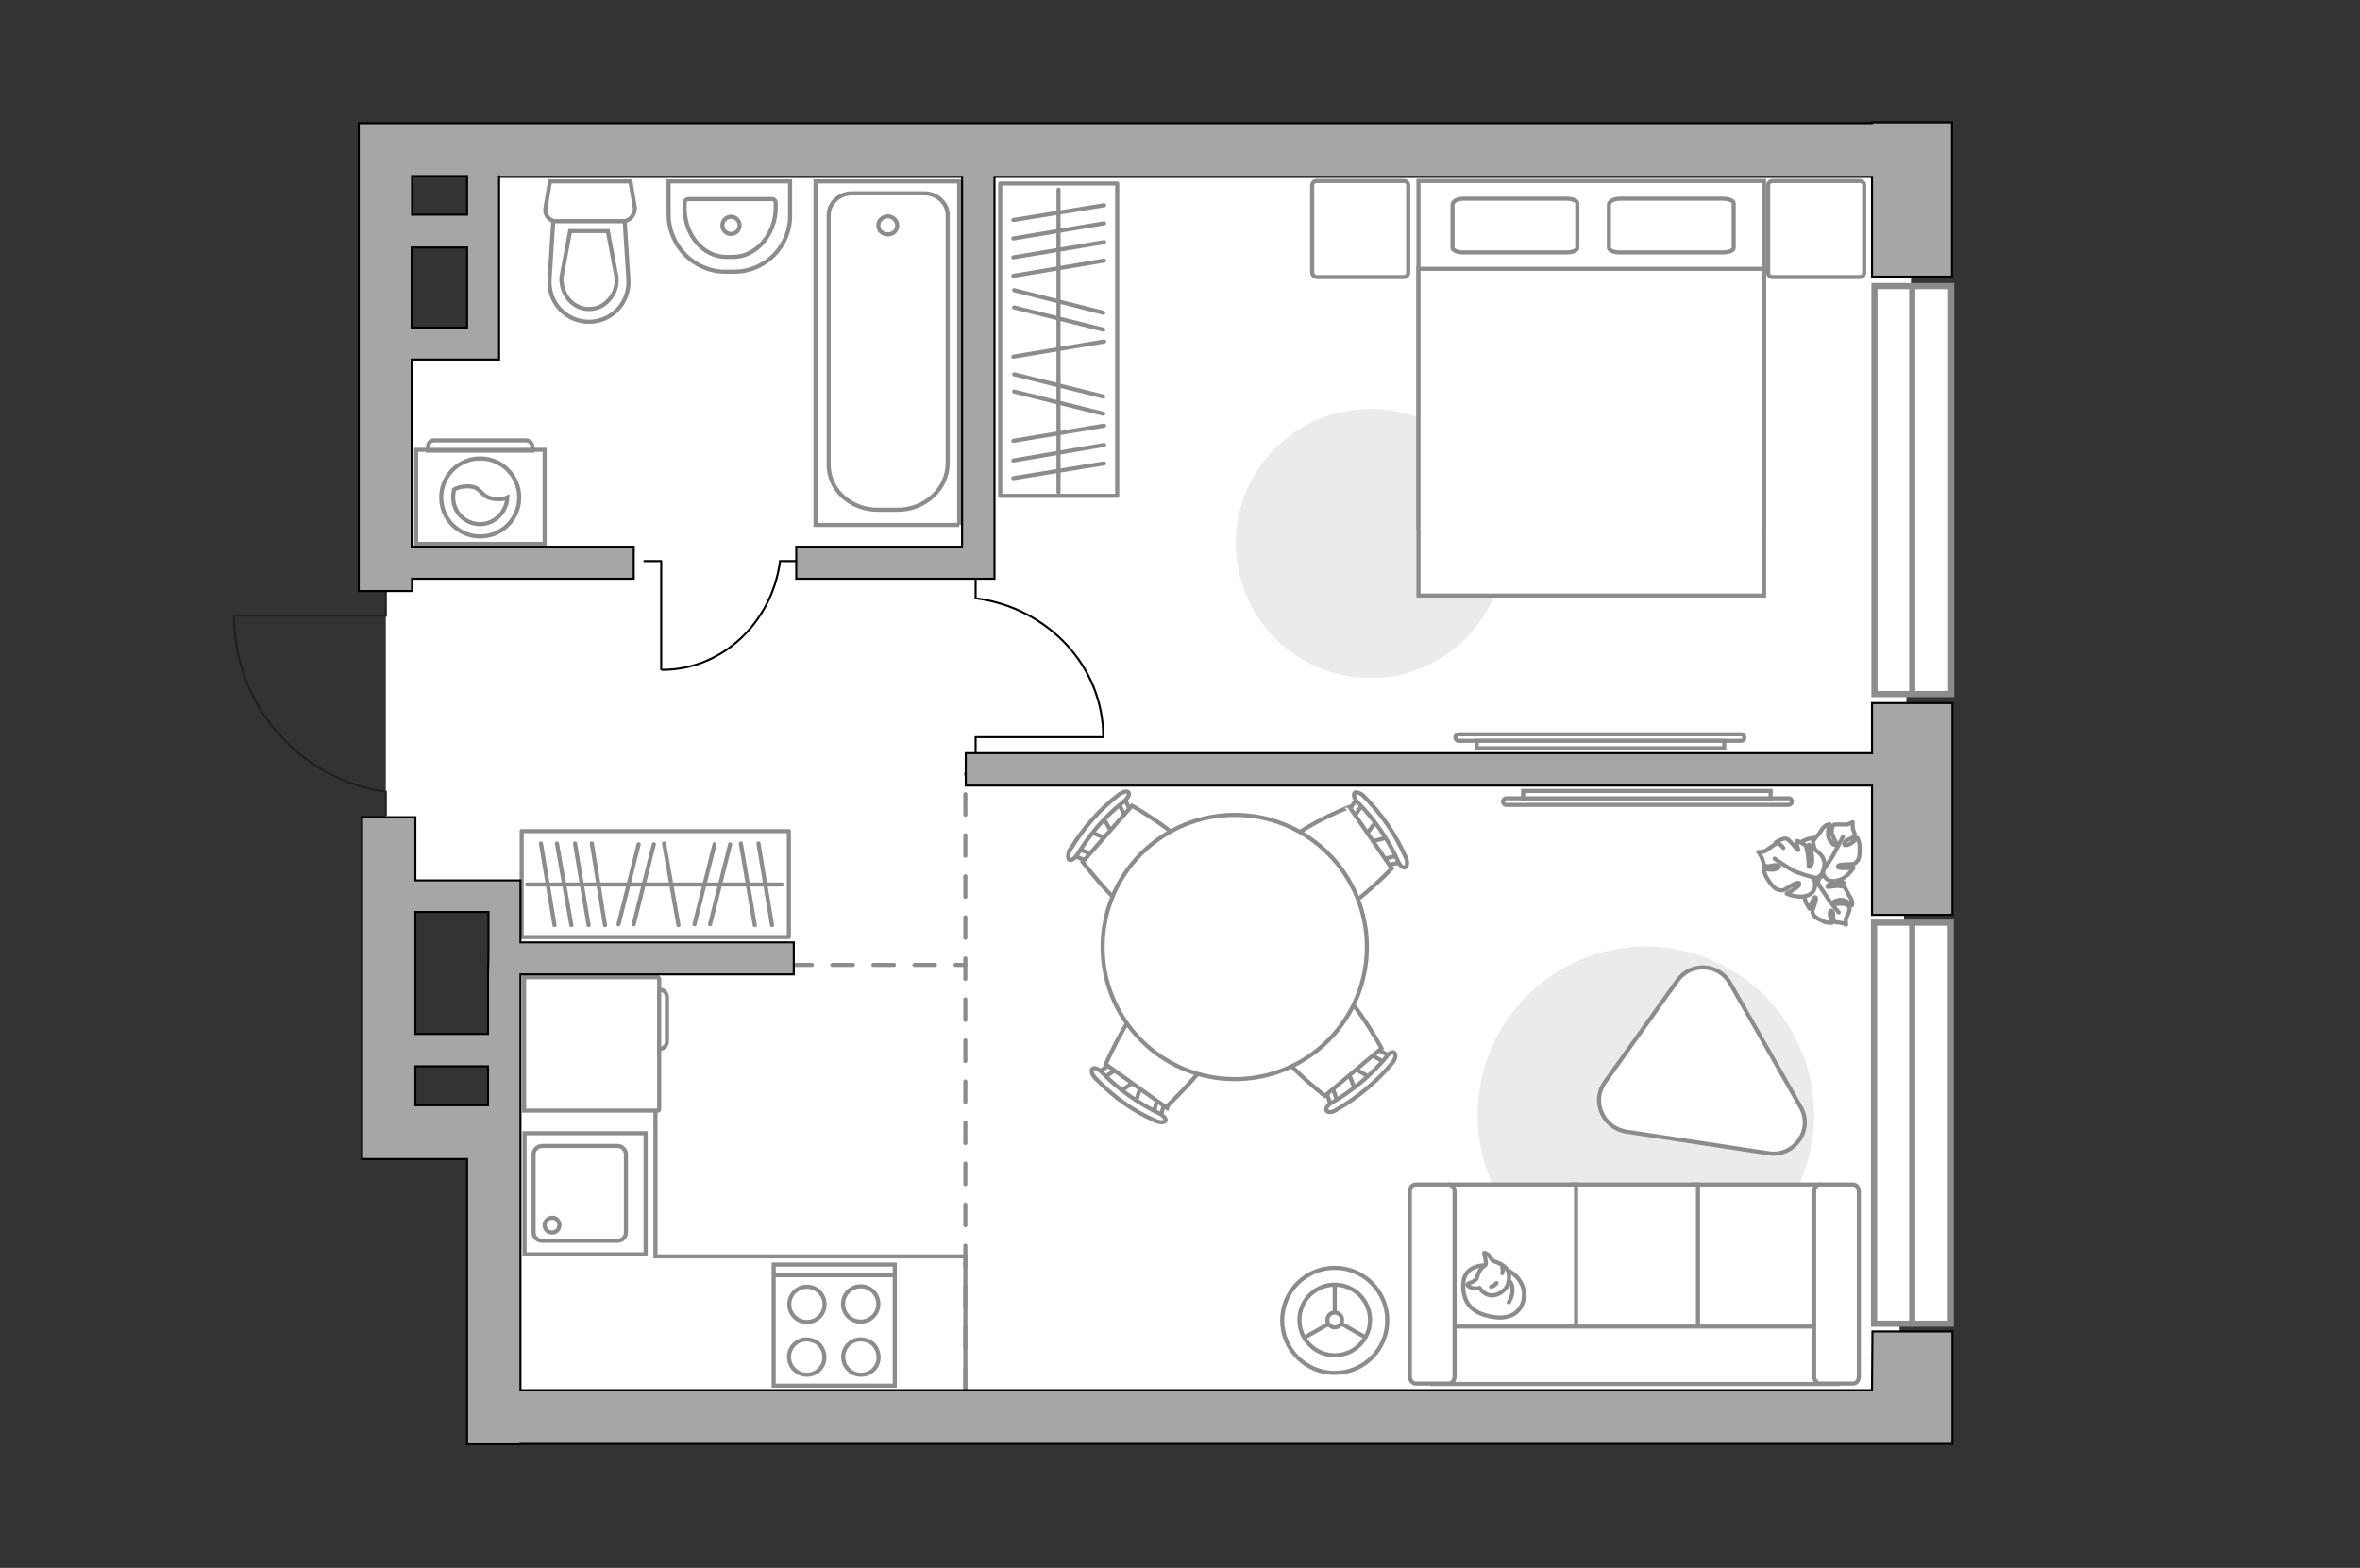 <?xml version="1.0" encoding="utf-8"?>
<!-- Generator: Adobe Illustrator 28.2.0, SVG Export Plug-In . SVG Version: 6.00 Build 0)  -->
<svg version="1.1" id="Слой_1" xmlns="http://www.w3.org/2000/svg" xmlns:xlink="http://www.w3.org/1999/xlink" x="0px" y="0px"
	 viewBox="0 0 575 382" style="enable-background:new 0 0 575 382;" xml:space="preserve">
<rect x="0" y="0" width="575" height="382" fill="#333333" stroke="none"/>
<style type="text/css">
	.st0{fill:#FFFFFF;}
	.st1{fill:#EBEBEB;}
	.st2{fill:none;stroke:#8C8C8C;stroke-miterlimit:10;}
	.st3{fill:#FFFFFF;stroke:#8C8C8C;stroke-miterlimit:10;}
	.st4{fill:none;stroke:#8C8C8C;stroke-linecap:round;stroke-linejoin:round;stroke-miterlimit:10;}
	.st5{fill:#FFFFFF;stroke:#8C8C8C;stroke-linecap:round;stroke-linejoin:round;stroke-miterlimit:10;}
	.st6{fill:#FFFFFF;stroke:#8C8C8C;stroke-width:1;stroke-miterlimit:10;}
	.st7{fill:#FFFFFF;stroke:#8C8C8C;stroke-width:1;stroke-miterlimit:10;}
	.st8{fill:none;stroke:#000000;stroke-width:0.5;stroke-linecap:round;stroke-linejoin:round;stroke-miterlimit:10;}
	.st9{fill:#FFFFFF;fill-opacity:0.1;stroke:#8C8C8C;stroke-miterlimit:10;}
	.st10{fill:#FFFFFF;stroke:#8C8C8C;stroke-width:1.5;stroke-linecap:round;stroke-miterlimit:10;}
	.st11{fill:none;stroke:#8C8C8C;stroke-width:1.5;stroke-linecap:round;stroke-miterlimit:10;}
	.st12{fill:none;stroke:#8C8C8C;stroke-linecap:round;stroke-miterlimit:10;stroke-dasharray:5,5;}
	.st13{fill:none;stroke:#231F20;stroke-width:0.5;stroke-miterlimit:10;}
	.st14{fill:#A6A6A6;stroke:#000000;stroke-width:0.5;stroke-miterlimit:10;}
</style>
<polygon id="bg" class="st0" points="465.9,40.3 120.8,40.3 120.8,85.3 94,85.3 94,215.1 122.4,215.1 122.4,343.7 462.6,343.7 "/>
<g id="furniture">
	<path id="Vector_3_" class="st1" d="M401,312.6c-22.6,0-41-18.4-41-41s18.4-41,41-41s41,18.4,41,41
		C442,294.3,423.7,312.6,401,312.6z"/>
	<polyline class="st2" points="159.7,249.7 159.7,306.1 235.2,306.1 235.2,343.7 	"/>
	<g>
		<path id="Vector_8_1_" class="st3" d="M160.6,238.4v31.9c0,0.1-0.1,0.3-0.3,0.3h-32.6v-32.5h32.6
			C160.5,238.2,160.6,238.4,160.6,238.4z"/>
		<path id="Vector_9_1_" class="st3" d="M160.6,255.6v-14.5c1.1,0,1.9,0.8,1.9,1.9v10.5C162.6,254.7,161.7,255.6,160.6,255.6z"/>
	</g>
	<path id="Vector_4_" class="st1" d="M333.9,99.6c18.2,0,32.8,14.7,32.8,32.8s-14.7,32.8-32.8,32.8s-32.8-14.7-32.8-32.8
		C301,114.4,315.8,99.6,333.9,99.6z"/>
	<g>
		<g>
			<path id="Vector_98_1_" class="st3" d="M429.8,128.4h-84.2V44.1h84.2V128.4L429.8,128.4z"/>
			<path id="Vector_99_1_" class="st3" d="M345.6,145.1h84.2V65.5h-74.2h-10v10.7L345.6,145.1L345.6,145.1z"/>
			<path id="Vector_100_1_" class="st4" d="M394.7,48.4h25c1.5,0,2.7,0.5,2.7,1.1v10.9c0,0.6-1.1,1.1-2.7,1.1h-25
				c-1.5,0-2.7-0.5-2.7-1.1V49.8C392.1,49,393.3,48.4,394.7,48.4z"/>
			<path id="Vector_101_1_" class="st4" d="M356.6,48.4h25c1.5,0,2.7,0.5,2.7,1.1v10.9c0,0.6-1.1,1.1-2.7,1.1h-25
				c-1.5,0-2.7-0.5-2.7-1.1V49.8C354,49,355.1,48.4,356.6,48.4z"/>
		</g>
		<path id="Vector_5_2_" class="st5" d="M319.7,66.4V45.2c0-0.6,0.4-1.1,1.1-1.1H342c0.6,0,1.1,0.4,1.1,1.1v21.2
			c0,0.6-0.4,1.1-1.1,1.1h-21.2C320.3,67.5,319.7,67,319.7,66.4z"/>
		<path id="Vector_5_1_" class="st5" d="M430.8,66.4V45.2c0-0.6,0.4-1.1,1.1-1.1h21.2c0.6,0,1.1,0.4,1.1,1.1v21.2
			c0,0.6-0.4,1.1-1.1,1.1h-21.3C431.2,67.5,430.8,67,430.8,66.4z"/>
	</g>
	<g>
		<rect x="243.7" y="44.7" class="st5" width="28.5" height="76.1"/>
		<line class="st4" x1="269" y1="54.4" x2="246.9" y2="58.1"/>
		<line class="st4" x1="269" y1="50" x2="246.9" y2="53.6"/>
		<line class="st4" x1="269" y1="83.2" x2="246.9" y2="86.9"/>
		<line class="st4" x1="269" y1="59" x2="246.9" y2="62.7"/>
		<line class="st4" x1="269" y1="63.5" x2="246.9" y2="67.2"/>
		<line class="st4" x1="269" y1="103.7" x2="246.9" y2="107.4"/>
		<line class="st4" x1="269" y1="108.4" x2="246.9" y2="112.2"/>
		<line class="st4" x1="269" y1="112.9" x2="246.9" y2="116.5"/>
		<line class="st4" x1="268.8" y1="96.6" x2="247.1" y2="91.2"/>
		<line class="st4" x1="268.8" y1="100.8" x2="247.1" y2="95.4"/>
		<line class="st4" x1="268.8" y1="76.2" x2="247.1" y2="70.7"/>
		<line class="st4" x1="268.8" y1="80.3" x2="247.1" y2="74.9"/>
		<line class="st4" x1="257.9" y1="46.2" x2="257.9" y2="119.9"/>
	</g>
	<g>
		<rect x="127.1" y="202.5" class="st5" width="65.1" height="25.8"/>
		<line class="st4" x1="135.7" y1="205.5" x2="139.2" y2="225.4"/>
		<line class="st4" x1="131.8" y1="205.5" x2="135.1" y2="225.4"/>
		<line class="st4" x1="161.8" y1="205.5" x2="165.3" y2="225.4"/>
		<line class="st4" x1="140.1" y1="205.5" x2="143.4" y2="225.4"/>
		<line class="st4" x1="144.2" y1="205.5" x2="147.4" y2="225.4"/>
		<line class="st4" x1="180.5" y1="205.5" x2="183.9" y2="225.4"/>
		<line class="st4" x1="184.8" y1="205.5" x2="188.1" y2="225.4"/>
		<line class="st4" x1="174.1" y1="205.7" x2="169.2" y2="225.2"/>
		<line class="st4" x1="177.9" y1="205.7" x2="173" y2="225.2"/>
		<line class="st4" x1="155.6" y1="205.7" x2="150.7" y2="225.2"/>
		<line class="st4" x1="159.3" y1="205.7" x2="154.4" y2="225.2"/>
		<line class="st4" x1="128.4" y1="215.5" x2="190.5" y2="215.5"/>
	</g>
	<g>
		<ellipse class="st6" cx="325.2" cy="321.7" rx="12.8" ry="12.8"/>
		<circle class="st3" cx="325.2" cy="321.6" r="8.6"/>
		<circle class="st3" cx="325.2" cy="321.6" r="1.8"/>
		<path class="st3" d="M325.2,321.6"/>
		<line class="st2" x1="325.2" y1="313.1" x2="325.2" y2="319.8"/>
		<line class="st2" x1="332.8" y1="325.9" x2="326.8" y2="322.5"/>
		<line class="st2" x1="317.8" y1="325.9" x2="323.8" y2="322.5"/>
	</g>
	<g>
		<g id="Group_2_10_">
			<g id="Group_3_10_">
				<path id="Vector_10_10_" class="st3" d="M333.9,262.6l-4.6-2.7l-1,0.8l1.9,4.9L333.9,262.6z"/>
			</g>
			<g id="Group_4_10_">
				<path id="Vector_11_10_" class="st3" d="M323.4,265c-0.4,0.2-0.4,0.7-0.3,0.9l1.4,4.2c0.1,0.4,0.6,0.4,1,0.2s0.7-0.8,0.6-1.1
					l-1.4-4.2c-0.1-0.4-0.6-0.4-1-0.2C323.5,264.9,323.4,264.9,323.4,265z"/>
			</g>
			<g id="Group_5_10_">
				<path id="Vector_12_10_" class="st3" d="M334.3,255.8c-0.1,0.1-0.1,0.1-0.2,0.1c-0.4,0.4-0.3,0.8,0,1.1l3.7,2.1
					c0.3,0.2,0.9,0,1.3-0.4s0.3-0.8,0-1.1l-3.7-2.1C335.2,255.4,334.7,255.4,334.3,255.8z"/>
			</g>
			<path id="Vector_13_10_" class="st3" d="M323,239.3c-4.5-0.3-13.4,7.1-13.8,11.6c-0.4,5.3,13.6,16.1,13.6,16.1l13.8-11.6
				C336.6,255.4,328.1,239.7,323,239.3z"/>
			<path id="Vector_14_10_" class="st3" d="M337.8,257.5c-3.7,4.4-8.2,8.2-13.2,11.1c-1.1,0.5-1.7,1.5-1.4,2
				c0.3,0.5,1.4,0.5,2.4-0.2c5.2-3,9.9-6.9,13.7-11.5c0.7-0.9,0.9-2,0.4-2.4C339.5,256.1,338.4,256.5,337.8,257.5z"/>
		</g>
		<g id="Group_2_9_">
			<g id="Group_3_9_">
				<path id="Vector_10_9_" class="st3" d="M265.5,202.6l5,2.1l0.9-1l-2.7-4.6L265.5,202.6z"/>
			</g>
			<g id="Group_4_9_">
				<path id="Vector_11_9_" class="st3" d="M275.4,198.8c0.3-0.3,0.3-0.7,0.2-1l-2-3.9c-0.2-0.4-0.6-0.3-1.1-0.1
					c-0.5,0.4-0.6,0.9-0.4,1.1l2,3.9c0.2,0.4,0.6,0.3,1.1,0.1C275.3,198.9,275.3,198.8,275.4,198.8z"/>
			</g>
			<g id="Group_5_9_">
				<path id="Vector_12_9_" class="st3" d="M266,209.4c0.1-0.1,0.1-0.1,0.2-0.2c0.3-0.4,0.2-0.9-0.2-1.1l-4.2-1.6
					c-0.4-0.2-0.9,0.1-1.2,0.6c-0.3,0.4-0.2,0.9,0.2,1.1l4.2,1.6C265.3,209.9,265.7,209.8,266,209.4z"/>
			</g>
			<path id="Vector_13_9_" class="st3" d="M279.7,224c4.5-0.3,12.2-9.1,12-13.6c-0.4-5.3-15.9-14.1-15.9-14.1l-12,13.7
				C263.9,210.1,274.5,224.3,279.7,224z"/>
			<path id="Vector_14_9_" class="st3" d="M262.5,208.2c3-4.9,6.8-9.4,11.4-13c0.9-0.7,1.4-1.8,1.1-2.1c-0.4-0.5-1.4-0.2-2.4,0.5
				c-4.7,3.6-8.8,8.3-11.9,13.5c-0.6,1-0.6,2.2-0.1,2.4S261.8,209.2,262.5,208.2z"/>
		</g>
		<g id="Group_2_8_">
			<g id="Group_3_8_">
				<path id="Vector_10_8_" class="st3" d="M335.5,199.9l-3.3,4.3l0.7,1.2l5.2-1.4L335.5,199.9z"/>
			</g>
			<g id="Group_4_8_">
				<path id="Vector_11_8_" class="st3" d="M336.9,210.5c0.2,0.4,0.7,0.5,0.9,0.4l4.3-1c0.4-0.1,0.5-0.6,0.3-1
					c-0.3-0.5-0.7-0.8-1-0.7l-4.3,1.1c-0.4,0.1-0.5,0.6-0.3,1C336.7,210.5,336.9,210.5,336.9,210.5z"/>
			</g>
			<g id="Group_5_8_">
				<path id="Vector_12_8_" class="st3" d="M328.8,198.7c0,0.1,0.1,0.1,0.1,0.2c0.3,0.4,0.8,0.4,1,0.1l2.5-3.6
					c0.3-0.3,0.1-0.9-0.3-1.4c-0.3-0.4-0.8-0.4-1-0.1l-2.5,3.6C328.5,198,328.5,198.5,328.8,198.7z"/>
			</g>
			<path id="Vector_13_8_" class="st3" d="M311.3,208.5c-0.8,4.4,5.8,14.1,10.3,15c5.2,1,17.5-11.9,17.5-11.9l-10.3-15
				C328.8,196.5,312.2,203.2,311.3,208.5z"/>
			<path id="Vector_14_8_" class="st3" d="M330.9,195.6c4,4.1,7.4,9,9.7,14.2c0.4,1.1,1.3,1.8,1.8,1.5c0.5-0.2,0.6-1.4,0.1-2.4
				c-2.4-5.5-5.9-10.6-10.2-14.9c-0.8-0.8-1.9-1.2-2.3-0.8C329.7,193.7,330,194.8,330.9,195.6z"/>
		</g>
		<g id="Group_2_7_">
			<g id="Group_3_7_">
				<path id="Vector_10_7_" class="st3" d="M276.6,268.9l1.6-5.1l-1.1-0.8l-4.4,3.1L276.6,268.9z"/>
			</g>
			<g id="Group_4_7_">
				<path id="Vector_11_7_" class="st3" d="M271.6,259.4c-0.3-0.3-0.8-0.3-1-0.1l-3.7,2.4c-0.4,0.2-0.3,0.6,0.1,1.1
					c0.3,0.4,1,0.5,1.1,0.3l3.7-2.4c0.4-0.2,0.3-0.6-0.1-1.1C271.7,259.5,271.7,259.4,271.6,259.4z"/>
			</g>
			<g id="Group_5_7_">
				<path id="Vector_12_7_" class="st3" d="M283.3,267.7c-0.1-0.1-0.1-0.1-0.2-0.2c-0.5-0.2-0.9-0.1-1.1,0.3l-1.2,4.2
					c-0.1,0.4,0.2,0.9,0.7,1c0.5,0.2,0.9,0.1,1.1-0.3l1.2-4.2C283.8,268.4,283.7,268,283.3,267.7z"/>
			</g>
			<path id="Vector_13_7_" class="st3" d="M296.4,252.5c-0.8-4.4-10.3-11.3-14.7-10.5c-5.2,0.9-12.3,17.3-12.3,17.3l14.7,10.5
				C284.1,269.6,297.3,257.7,296.4,252.5z"/>
			<path id="Vector_14_7_" class="st3" d="M282.5,271.3c-5.2-2.5-10-5.9-14.1-10.1c-0.8-0.8-1.8-1.2-2.2-0.8
				c-0.5,0.4-0.1,1.5,0.7,2.3c4.2,4.4,9.1,8,14.7,10.4c1.1,0.5,2.2,0.4,2.4-0.1C284.2,272.7,283.4,271.7,282.5,271.3z"/>
		</g>
		<g>
			
				<ellipse transform="matrix(0.707 -0.707 0.707 0.707 -75.002 280.361)" class="st7" cx="300.9" cy="230.7" rx="32.2" ry="32.2"/>
		</g>
	</g>
	<g>
		<path class="st3" d="M435.8,194.5c0.5,0,0.8,0.4,0.8,0.8c0,0.4-0.4,0.8-0.8,0.8H367c-0.5,0-0.8-0.4-0.8-0.8c0-0.5,0.4-0.8,0.8-0.8
			H435.8z"/>
		<rect x="371.1" y="192.7" class="st3" width="60.3" height="1.8"/>
	</g>
	<g>
		<path class="st3" d="M355.4,180.5c-0.5,0-0.8-0.4-0.8-0.8c0-0.5,0.4-0.8,0.8-0.8h68.8c0.5,0,0.8,0.4,0.8,0.8
			c0,0.5-0.4,0.8-0.8,0.8H355.4z"/>
		<rect x="359.8" y="180.5" class="st3" width="60.3" height="1.8"/>
	</g>
	<g>
		<polyline class="st8" points="157,136.7 161.1,136.7 161.1,163.1 		"/>
		<line class="st8" x1="190" y1="136.7" x2="193.9" y2="136.7"/>
		<path class="st8" d="M161.4,163.2c14.5,0,26.5-11.4,28.6-26.1"/>
	</g>
	<g>
		<polyline class="st8" points="237.7,184.5 237.7,179.6 268.7,179.6 		"/>
		<line class="st8" x1="237.7" y1="145.7" x2="237.7" y2="141.1"/>
		<path class="st8" d="M268.8,179.5c0-17.1-13.4-31.3-30.8-33.7"/>
	</g>
	<g>
		<g>
			<path class="st3" d="M101.4,109.6h31.3v22.9h-31.3C101.4,132.5,101.4,109.6,101.4,109.6z"/>
			<path class="st9" d="M105.8,107.3h22.4c0.7,0,1.5,0.6,1.5,1.5v1h-25.4v-1C104.3,107.9,104.9,107.3,105.8,107.3z"/>
		</g>
		<g>
			<circle class="st3" cx="117" cy="121.2" r="9.5"/>
			<path class="st3" d="M114.4,118.5c3.2,0.2,2.6,2.9,6.5,3.1c1.3,0.1,2.1-0.1,2.7-0.4c-0.1,3.4-3,6.5-6.6,6.5
				c-3.7,0-6.6-2.9-6.6-6.6c0-0.5,0.1-1.1,0.2-1.8C111.4,118.8,112.8,118.4,114.4,118.5z"/>
		</g>
	</g>
	<g>
		<path id="Vector_54_2_" class="st3" d="M443.3,337.1h-30.8v-48.5h30.8V337.1z"/>
		<path id="Vector_55_2_" class="st3" d="M413.7,337.1h-30.8v-48.5h30.8V337.1z"/>
		<path id="Vector_56_2_" class="st3" d="M384,337.1h-30.8v-48.5H384V337.1z"/>
		<path id="Vector_57_2_" class="st3" d="M444.9,323.2l2.9,14H349v-14H444.9z"/>
		<path id="Vector_58_2_" class="st3" d="M442,335.4v-45.1c0-0.9,0.6-1.7,1.4-1.7h8.1c0.7,0,1.4,0.7,1.4,1.7v45.1
			c0,0.9-0.6,1.7-1.4,1.7h-8.1C442.7,337.1,442,336.3,442,335.4z"/>
		<path id="Vector_59_2_" class="st3" d="M343.5,335.4v-45.1c0-0.9,0.6-1.7,1.4-1.7h8.1c0.7,0,1.4,0.7,1.4,1.7v45.1
			c0,0.9-0.6,1.7-1.4,1.7h-8.1C344.2,337.1,343.5,336.3,343.5,335.4z"/>
		<g>
			<path class="st5" d="M361.8,308.3c0,0-5.1-0.2-5.3,4.5c-0.2,4.7,2.3,7.4,7.6,8.1c5.4,0.8,7.8-3,7.1-6.7
				C370.4,310.7,366.9,308.3,361.8,308.3z"/>
			<path class="st5" d="M359.8,311.5c0,0-0.5,0.7-1.5,1s-0.8,0.6-0.8,0.6s0.9,1,2.3,0.8c0.7-0.1,0.7-0.1,0.7-0.1s0.9,1.6,2.7,1.8
				c1.8,0.2,3.8-1.4,4.1-2.5c0.4-1.1,0.6-2.8-0.1-3.8c-0.6-0.9-2.1-1.7-3-1.9c-0.9-0.2-1.1-1.5-1.9-1.9c-0.7-0.4-0.7-0.2-0.7-0.2
				s0.6,2.4,0.4,2.8C361.7,308.7,360.6,308.4,359.8,311.5z"/>
			<path class="st5" d="M364.6,312.6c0,0-0.3,0.6-1.3,0.9"/>
			<path class="st5" d="M366,310.2c0,0,0.3-0.7,0-1.4"/>
			<path class="st4" d="M367.6,312.1c0,0,0.8,0.2,0.9,2.1c0.1,1.6-0.9,3.1-0.9,3.1"/>
		</g>
	</g>
	<g>
		<path id="Vector_60_2_" class="st3" d="M445.3,217.6c3.5-1.7,5.2-5.7,3.5-9.3c-1.7-3.5-5.7-5.2-9.3-3.5c-3.5,1.6-5.2,5.7-3.5,9.3
			C437.4,217.7,441.6,219.2,445.3,217.6z"/>
		<path class="st5" d="M443.1,215.6c0,0-0.5-1.1,0.6-2c1.1-0.8,2.4-1.3,3.9,0.1c1.5,1.4,1.6,1.4,1.6,1.4s-2.1-0.2-3.1,0.2
			s-0.8,0.7-0.8,0.8c0.1,0.1,2.1-0.4,3-0.2c1,0.1,1.1,0.2,1.1,0.2s0.8,1.5,0.9,1.6c0,0.3,0.7,1,0.9,1.8c0.2,0.6,0,1.1,0,1.1
			s-1.6-1.7-3.2-1.3c-1.6,0.3-1.4,0.7-1.1,0.9s1.9-0.2,2.7,0.1c0.8,0.3,1.1,0.7,1,1.3c0,0.5-0.6,1.7-0.8,2.1c-0.2,0.4,0,1.6,0,1.6
			s-0.5-0.4-1.6-0.5c-0.9-0.2-0.9,0.1-1.4-0.5c-0.4-0.5,0.1-1.7-0.4-2.3c-0.5-0.5-0.7,0.5-0.5,1.3s0.5,1.5,0.5,1.5s-1,0.2-2.1-0.3
			s-2.2-1-2.5-1.7c-0.3-0.6-0.3-0.7,0.2-2.1c0.5-1.4,0.6-2.2,0.2-2.1c-0.4,0.1-1.3,2.8-1.3,2.8s-1.5-1.9-1.3-3.9
			C440.2,215.3,442.1,215.1,443.1,215.6z"/>
		<path class="st4" d="M448,222.3c0,0-2.1-2.4-2.9-3.8c-0.5-0.8-1.6-2.3-2-3c-0.6-0.8-0.9-2-1-3.1"/>
		<path class="st5" d="M444.2,212.1c0,0-0.9,1-2.4,0.2c-1.4-0.8-2.4-2-1.8-4.2s0.7-2.3,0.7-2.3s0.7,2.3,1.7,3.3
			c0.8,0.9,1.3,0.5,1.3,0.5c0-0.1-1.4-2-1.7-3.2c-0.3-1.1-0.3-1.4-0.3-1.4s1-1.5,1.4-1.7c0.2-0.2,0.7-1.3,1.4-1.9
			c0.5-0.5,1.3-0.6,1.3-0.6s-1,2.5,0.1,4c1.1,1.6,1.5,1.1,1.5,0.7c0-0.3-1.1-1.9-1.1-2.9s0.3-1.6,0.7-1.7c0.4-0.1,2.1,0,2.7,0
			s1.7-0.6,1.7-0.6s-0.1,0.7,0.1,1.8c0.3,1.1,0.6,0.9,0.1,1.7c-0.4,0.7-1.9,0.6-2.2,1.6c-0.4,0.8,0.8,0.6,1.7,0
			c0.8-0.5,1.4-1.3,1.4-1.3s0.6,0.9,0.6,2.3s0,2.8-0.6,3.4c-0.6,0.6-0.6,0.8-2.4,0.8c-1.7,0-2.6,0.3-2.2,0.7s3.7,0.1,3.7,0.1
			s-1.4,2.4-3.5,3C445.3,215.4,444,213.4,444.2,212.1z"/>
		<path class="st4" d="M449,203.9c0,0-1.7,3.3-2.6,4.9c-0.6,0.9-1.8,2.7-2.3,3.5c-0.7,1-1.7,2-2.8,2.5"/>
		<g>
			<path class="st5" d="M434.5,206.6c-0.6-0.9-1.3-1.3-1.8-1c-0.5,0.2-1.9,1.3-2.4,1.6c-0.4,0.4-1.9,0.4-1.9,0.4s0.6,0.6,1,1.8
				c0.4,1.1,0.1,1.3,0.9,1.6s2.1-0.5,2.9-0.1s-0.4,1-1.5,1s-2-0.3-2-0.3s0.1,1.3,0.9,2.5c0.8,1.3,1.8,2.5,2.7,2.7
				c0.9,0.2,1.1,0.3,2.6-0.7s2.6-1.4,2.5-0.6c0,0.6-3.1,2.2-3.1,2.2s2.6,1.3,5,0.5s2.2-3.3,1.4-4.3c0,0,1.6,0.3,2.3-1.3
				c0.7-1.7,0.9-3.3-0.9-4.9c-2-1.5-2.1-1.6-2.1-1.6s0.7,2.6,0.5,3.9c-0.3,1.4-0.7,1.3-0.8,1.1c0-0.1-0.1-2.6-0.4-3.9
				c-0.3-1.3-0.6-1.4-0.6-1.4s-1.6-1-1.9-0.9c-0.3,0.4,0.5,2.3,0.3,2.2c-0.3,0-2.1-2.7-3-2.8s-2.5,1-2.5,1"/>
			<path class="st4" d="M432.4,209.2c0,0,3.7,2.7,5.4,3.3c1.1,0.4,2.8,1,4.2,1.3"/>
		</g>
	</g>
	<path class="st5" d="M396.1,275.7L431,281c6.2,0.9,10.9-5.8,7.7-11.3l-17.2-30.2c-2.8-4.8-9.6-5.1-12.8-0.6L391,263.7
		C387.7,268.3,390.5,274.7,396.1,275.7z"/>
</g>
<g id="points">
	<path id="r2" class="st4" d="M394.1,103.8"/>
	<path id="r1" class="st4" d="M356.1,240.3"/>
	<path id="k" class="st4" d="M199.9,275.3"/>
	<path id="s" class="st4" d="M166.2,97"/>
	<path id="h" class="st4" d="M158.8,176.5"/>
</g>
<g id="windows">
	<g>
		<rect x="456.7" y="69.7" class="st10" width="18.7" height="99.4"/>
		<line class="st11" x1="465.9" y1="69.7" x2="465.9" y2="169"/>
	</g>
	<g>
		<rect x="456.6" y="224.8" class="st10" width="18.7" height="97.7"/>
		<line class="st11" x1="465.9" y1="224.8" x2="465.9" y2="322.5"/>
	</g>
</g>
<g id="plan">
	<polyline class="st12" points="260.3,188.6 235.2,188.6 235.2,340.3 	"/>
	<line class="st12" x1="192.8" y1="235.1" x2="235.2" y2="235.1"/>
	<g>
		<g>
			<g>
				<g>
					<rect x="188.5" y="308.1" class="st2" width="29.5" height="29.5"/>
				</g>
				<line class="st2" x1="188.4" y1="310.7" x2="218" y2="310.7"/>
				<circle class="st2" cx="196.6" cy="317.8" r="4.3"/>
				<path class="st2" d="M194.6,334.5c3.9,1.8,7.6-2,5.8-5.8c-0.4-0.8-1-1.5-1.9-1.9c-3.9-1.8-7.6,2-5.8,5.8
					C193.1,333.4,193.8,334,194.6,334.5z"/>
				<circle class="st2" cx="209.7" cy="317.7" r="4.3"/>
				<path class="st2" d="M207.8,334.5c3.9,1.8,7.6-2,5.8-5.8c-0.4-0.8-1-1.5-1.9-1.9c-3.9-1.8-7.6,2-5.8,5.8
					C206.3,333.3,206.9,334,207.8,334.5z"/>
			</g>
			<g>
				<g>
					<rect x="127.8" y="276.1" class="st2" width="29.5" height="29.5"/>
				</g>
				<path class="st2" d="M130,281.2v19.1c0,1.1,0.9,2,2.1,2h18.4c1.1,0,2-0.9,2-2v-19.1c0-1-0.9-2-2-2h-18.4
					C130.9,279.2,130,280.2,130,281.2z"/>
				<path class="st2" d="M136.3,298.5c0,1-0.8,1.8-1.8,1.8s-1.8-0.8-1.8-1.8c0-0.9,0.8-1.8,1.8-1.8
					C135.4,296.6,136.3,297.4,136.3,298.5z"/>
			</g>
		</g>
		<g>
			<polyline class="st2" points="233.7,127.9 233.7,44.2 198.7,44.2 198.7,127.9 233.7,127.9 			"/>
			<path class="st2" d="M213.9,124.2h4.8c6.7,0,12.2-5.1,12.2-11.4V52.4c0-2.9-2.6-5.3-5.7-5.3h-17.6c-3.1,0-5.7,2.4-5.7,5.3v60.4
				C201.7,119.2,207.1,124.2,213.9,124.2z"/>
			<path class="st2" d="M214,54.9c0,1.3,1,2.2,2.3,2.2s2.3-0.9,2.3-2.2c0-1.1-1-2.2-2.3-2.2C215,52.8,214,53.7,214,54.9z"/>
		</g>
		<g>
			<path id="Vector_134_1_" class="st3" d="M178.9,66.2h-2.2c-7.6,0-13.8-6.3-13.8-14v-8h29.6v8C192.7,59.9,186.5,66.2,178.9,66.2z"
				/>
			<path id="Vector_133_1_" class="st3" d="M178.6,62.6H177c-5.7,0-10.2-5.3-10.2-11.9v-1.2c0-0.6,0.4-1,0.9-1h20.4
				c0.5,0,0.9,0.4,0.9,1v1.2C188.9,57.2,184.2,62.6,178.6,62.6z"/>
			<circle class="st3" cx="178.1" cy="54.9" r="2.1"/>
		</g>
		<g>
			<path id="wc_1_" class="st3" d="M150.3,67.5"/>
			<g id="Group_26_1_">
				<path id="Vector_130_1_" class="st3" d="M151.9,53.9h-16.4c-1.7,0-2.9-1.6-2.6-3.2l1.1-6.5h19.6l1.1,6.5
					C154.7,52.3,153.4,53.9,151.9,53.9z"/>
				<path id="Vector_131_1_" class="st3" d="M143.5,78.4c-5.6,0-10-4.7-9.6-10.4l0.9-14.1h17.4l0.9,14.1
					C153.5,73.7,149.1,78.4,143.5,78.4z"/>
				<path id="Vector_132_1_" class="st3" d="M138.9,56.3l-2.1,11.2c-0.1,2,0.5,3.9,1.8,5.5c1.3,1.5,3.1,2.3,4.9,2.3s3.7-0.8,4.9-2.3
					c1.4-1.5,2-3.4,1.8-5.5l-2.1-11.2H138.9z"/>
			</g>
		</g>
	</g>
	<path class="st13" d="M94,143.5v6.5H57c0,21.8,16,39.9,37,42.9v5.9"/>
	<g>
		<polygon class="st14" points="456.1,183.5 235.3,183.5 235.3,191.4 456.1,191.4 456.1,222.9 475.7,222.9 475.7,171.3 456.1,171.3 
					"/>
		<g>
			<path class="st14" d="M100.4,141h54v-7.8h-54.1V87.6h21.3v-0.7v-7.1V60.3l0,0V43h0.1v0.1h112.7v90.1H194v7.8h48.3V43.1h213.8
				v24.3h19.5V29.8h-19.5V30H116.8h-13H87.4v114h13V141z M100.4,42.9h13.4v8.7l0,0v0.7h-13.4V42.9z M113.8,60.3v19.5h-13.5V60.3
				H113.8z"/>
			<path class="st14" d="M456.2,324.4l-0.1,14.3H126.8v-62.9v-38.4h66.6v-7.8h-66.6v-15.1h-5.2l0,0h-20.4v-15.4h-13v83.3h25.6v69.5
				h13v-0.1h329.4h19.5v-27.4H456.2z M118.9,269.3h-17.7v-9.5h17.7C118.9,259.8,118.9,269.3,118.9,269.3z M118.9,251.9h-17.7v-14.5
				v-7.8v-7.4H119V233l-0.1,4.3V251.9z"/>
		</g>
	</g>
</g>
</svg>
